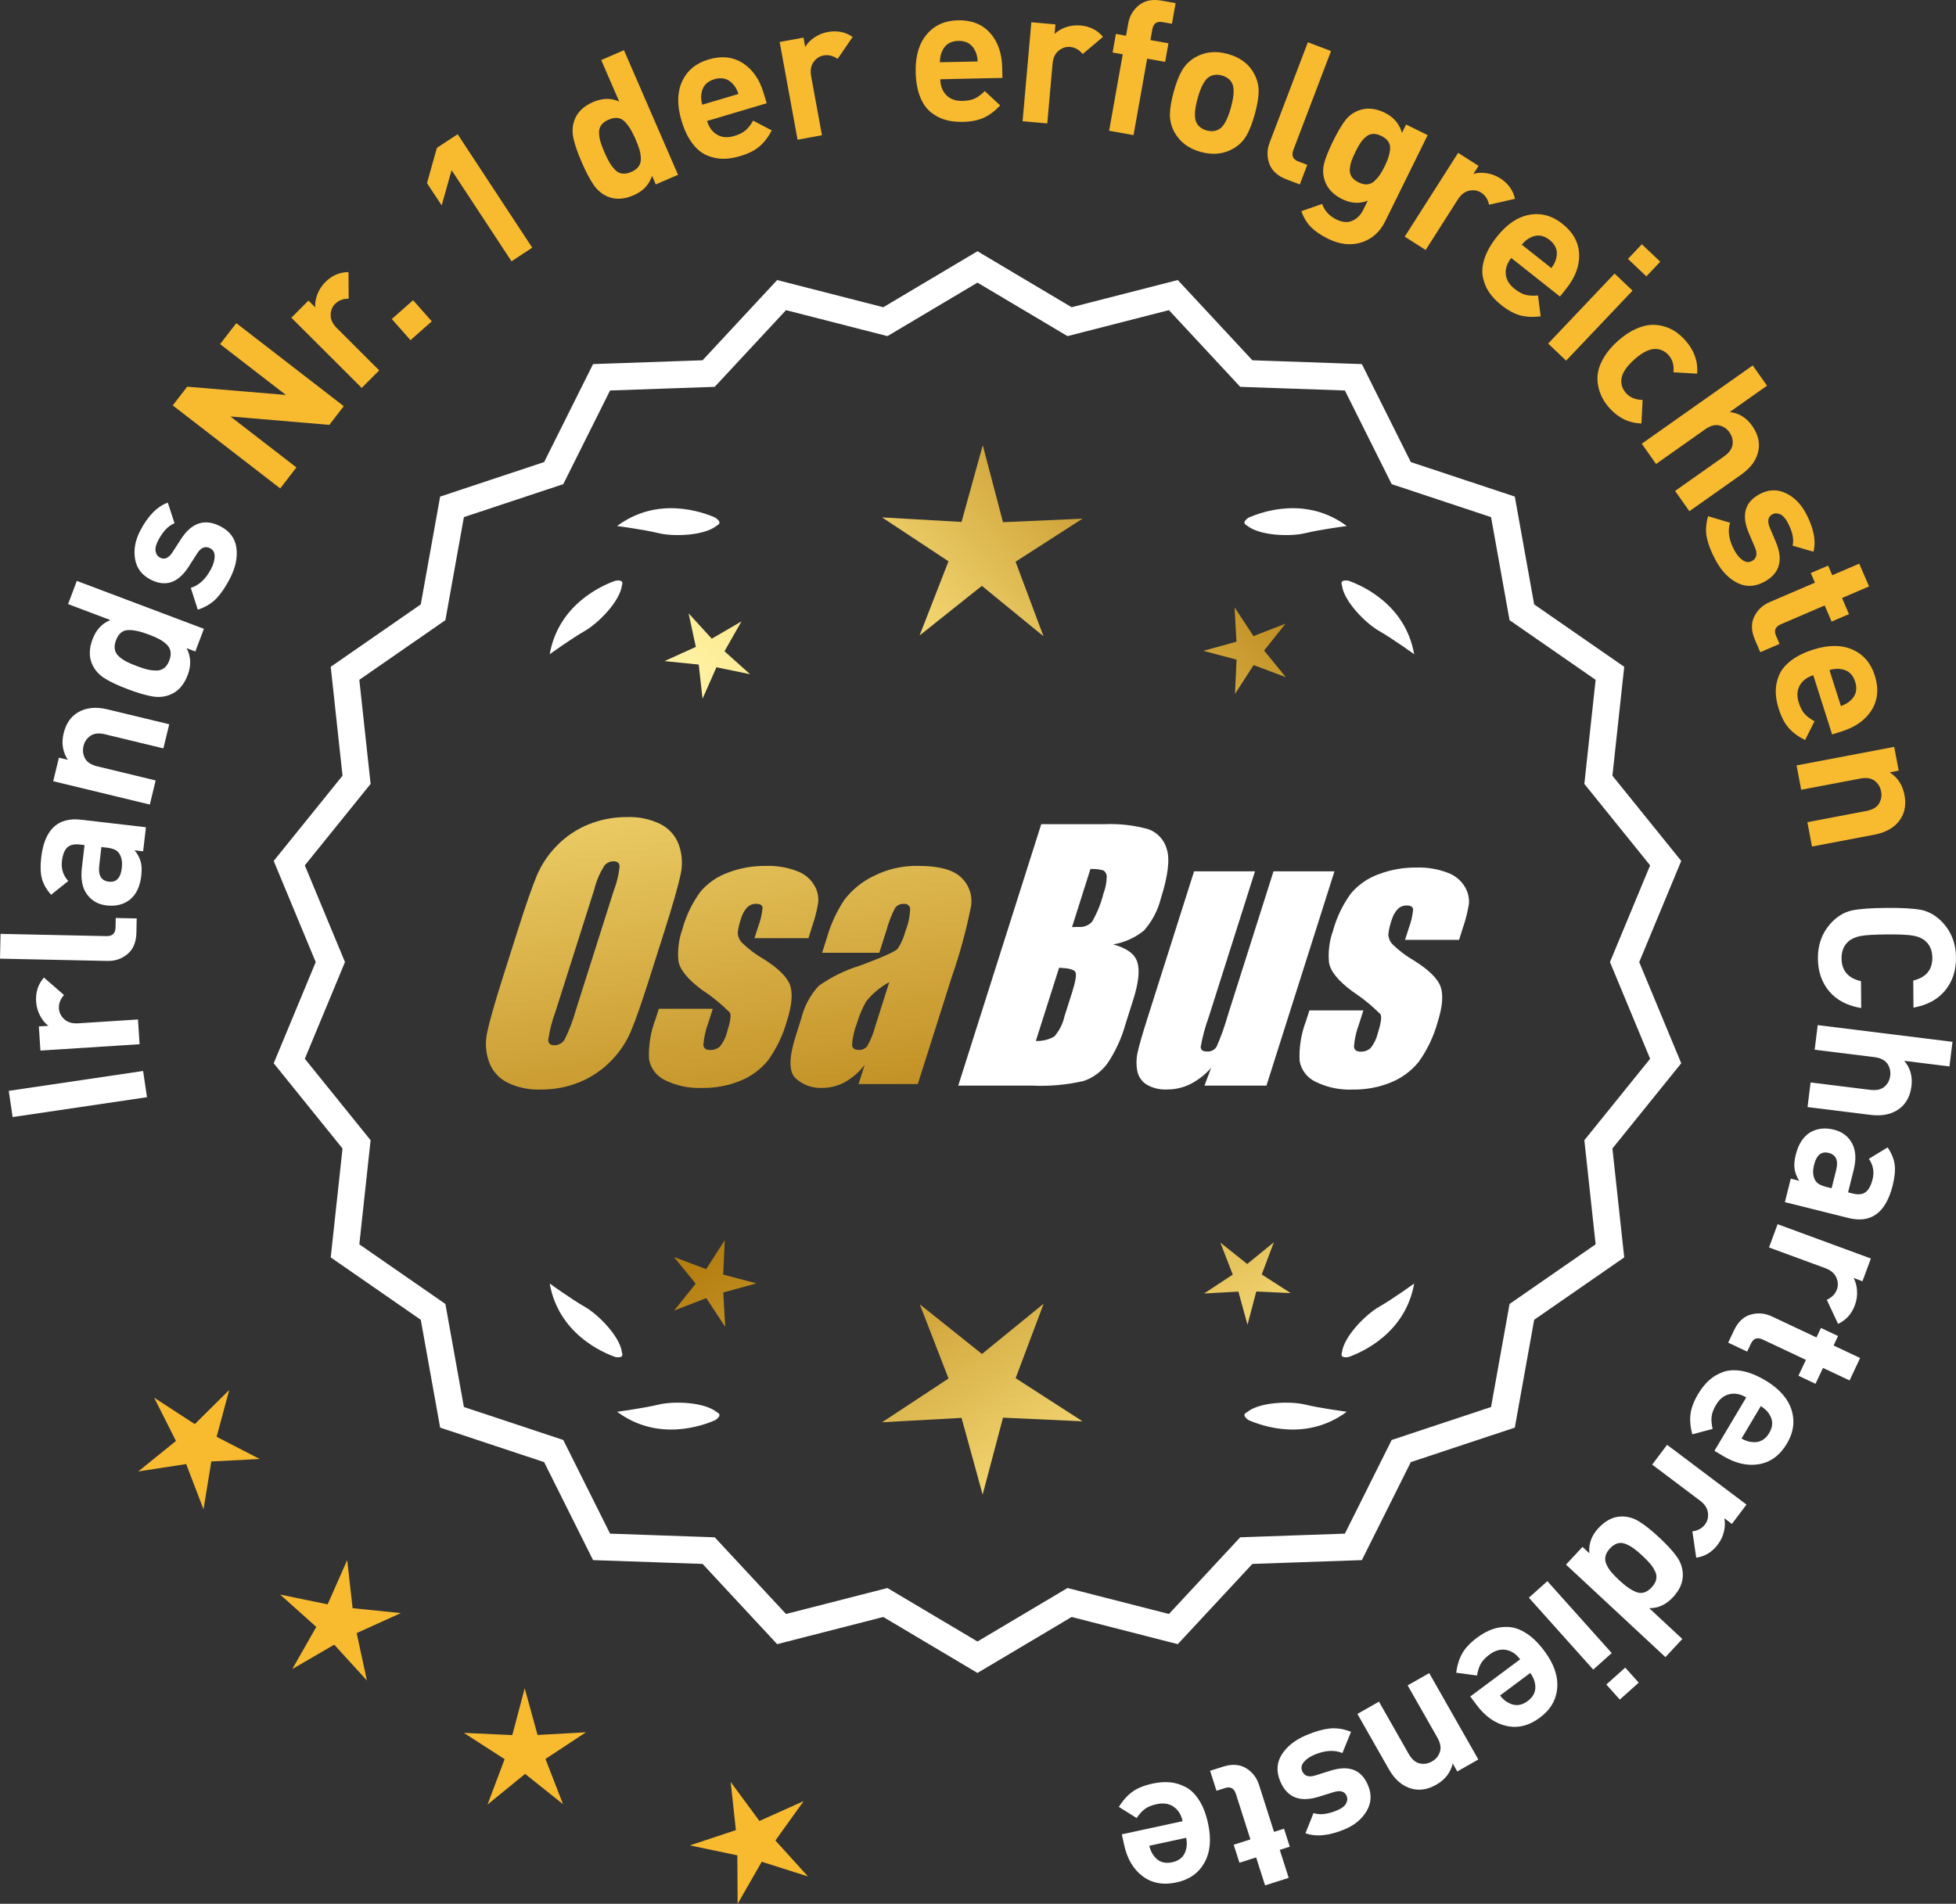 <?xml version="1.0" encoding="UTF-8"?>
<svg xmlns="http://www.w3.org/2000/svg" xmlns:xlink="http://www.w3.org/1999/xlink" id="Layer_2" data-name="Layer 2" viewBox="0 0 174.324 169.705">
  <rect x="0" y="0" width="174.324" height="169.705" fill="#333333" stroke="none"/>
  <defs>
    <style>
      .cls-1 {
        fill: url(#linear-gradient-8);
      }

      .cls-2 {
        fill: url(#linear-gradient-7);
      }

      .cls-3 {
        fill: url(#linear-gradient-5);
      }

      .cls-4 {
        fill: url(#linear-gradient-6);
      }

      .cls-5 {
        fill: url(#linear-gradient-9);
      }

      .cls-6 {
        fill: url(#linear-gradient-4);
      }

      .cls-7 {
        fill: url(#linear-gradient-3);
      }

      .cls-8 {
        fill: url(#linear-gradient-2);
      }

      .cls-9 {
        fill: url(#linear-gradient);
      }

      .cls-10 {
        fill: #f8ba2f;
      }

      .cls-11 {
        stroke: #fff;
        stroke-miterlimit: 10;
        stroke-width: .622px;
      }

      .cls-11, .cls-12 {
        fill: #fff;
      }
    </style>
    <linearGradient id="linear-gradient" x1="113.468" y1="195.385" x2="62.042" y2="112.865" gradientUnits="userSpaceOnUse">
      <stop offset="0" stop-color="#f9df7b"></stop>
      <stop offset=".279" stop-color="#b57e10"></stop>
      <stop offset=".323" stop-color="#c89d38"></stop>
      <stop offset=".417" stop-color="#efda86"></stop>
      <stop offset=".46" stop-color="#fff3a6"></stop>
      <stop offset=".642" stop-color="#f9df7b"></stop>
      <stop offset="1" stop-color="#b57e10"></stop>
    </linearGradient>
    <linearGradient id="linear-gradient-2" x1="126.715" y1="187.129" x2="75.29" y2="104.609" xlink:href="#linear-gradient"></linearGradient>
    <linearGradient id="linear-gradient-3" x1="148.242" y1="173.713" x2="96.817" y2="91.194" xlink:href="#linear-gradient"></linearGradient>
    <linearGradient id="linear-gradient-4" x1="48.03" y1="63.334" x2="79.722" y2="234.353" gradientUnits="userSpaceOnUse">
      <stop offset="0" stop-color="#f9df7b"></stop>
      <stop offset=".279" stop-color="#b57e10"></stop>
      <stop offset=".284" stop-color="#e5c25b"></stop>
      <stop offset=".286" stop-color="#f9df7b"></stop>
      <stop offset=".46" stop-color="#fff3a6"></stop>
      <stop offset=".642" stop-color="#f9df7b"></stop>
      <stop offset="1" stop-color="#b57e10"></stop>
    </linearGradient>
    <linearGradient id="linear-gradient-5" x1="60.538" y1="61.016" x2="92.23" y2="232.035" xlink:href="#linear-gradient-4"></linearGradient>
    <linearGradient id="linear-gradient-6" x1="73.163" y1="58.677" x2="104.855" y2="229.695" xlink:href="#linear-gradient-4"></linearGradient>
    <linearGradient id="linear-gradient-7" x1="52.477" y1="112.736" x2="118.253" y2="51.743" xlink:href="#linear-gradient"></linearGradient>
    <linearGradient id="linear-gradient-8" x1="30.258" y1="88.774" x2="96.034" y2="27.781" xlink:href="#linear-gradient"></linearGradient>
    <linearGradient id="linear-gradient-9" x1="37.313" y1="96.383" x2="103.09" y2="35.39" xlink:href="#linear-gradient"></linearGradient>
  </defs>
  <g id="Layer_1-2" data-name="Layer 1">
    <g>
      <g>
        <polygon class="cls-10" points="20.429 123.903 17.36 126.945 13.738 124.588 15.683 128.447 12.322 131.163 16.593 130.506 18.138 134.541 18.833 130.276 23.148 130.054 19.307 128.076 20.429 123.903"></polygon>
        <polygon class="cls-10" points="31.425 143.352 30.945 139.058 29.2 143.011 24.967 142.14 28.187 145.022 26.051 148.778 29.787 146.606 32.7 149.798 31.788 145.574 35.724 143.79 31.425 143.352"></polygon>
        <polygon class="cls-10" points="47.909 154.655 46.763 150.488 45.658 154.666 41.341 154.468 44.972 156.81 43.451 160.855 46.8 158.125 50.176 160.822 48.615 156.793 52.224 154.415 47.909 154.655"></polygon>
        <polygon class="cls-10" points="69.107 164.062 71.624 160.55 67.682 162.319 65.119 158.839 65.584 163.136 61.483 164.497 65.712 165.383 65.74 169.705 67.889 165.956 72.007 167.265 69.107 164.062"></polygon>
      </g>
      <path class="cls-11" d="M87.115,148.764l-8.345-4.961-9.405,2.409-6.61-7.111-9.703-.338-4.338-8.685-9.214-3.058-1.716-9.556-7.98-5.53,1.046-9.652-6.098-7.554,3.723-8.967-3.723-8.967,6.098-7.554-1.046-9.652,7.98-5.53,1.716-9.556,9.214-3.058,4.338-8.685,9.703-.338,6.61-7.111,9.405,2.409,8.345-4.961,8.345,4.961,9.405-2.409,6.61,7.111,9.703.338,4.338,8.685,9.214,3.058,1.716,9.556,7.98,5.53-1.046,9.652,6.098,7.554-3.723,8.967,3.723,8.967-6.098,7.554,1.046,9.652-7.98,5.53-1.716,9.556-9.214,3.058-4.338,8.685-9.703.338-6.61,7.111-9.405-2.409-8.345,4.961ZM79.045,141.888l8.07,4.797,8.07-4.797,9.095,2.329,6.392-6.877,9.383-.327,4.195-8.399,8.91-2.957,1.659-9.241,7.716-5.348-1.011-9.334,5.897-7.305-3.6-8.671,3.6-8.671-5.897-7.305,1.011-9.334-7.716-5.348-1.659-9.241-8.91-2.957-4.195-8.399-9.383-.327-6.392-6.877-9.095,2.329-8.07-4.797-8.07,4.797-9.095-2.329-6.392,6.877-9.383.327-4.195,8.399-8.91,2.957-1.659,9.241-7.716,5.348,1.011,9.334-5.897,7.305,3.6,8.671-3.6,8.671,5.897,7.305-1.011,9.334,7.716,5.348,1.659,9.241,8.91,2.957,4.195,8.399,9.383.327,6.392,6.877,9.095-2.329Z"></path>
      <g>
        <polygon class="cls-9" points="64.453 113.614 64.594 110.553 62.933 113.129 60.065 112.049 62.001 114.425 60.088 116.818 62.945 115.711 64.631 118.27 64.461 115.211 67.415 114.398 64.453 113.614"></polygon>
        <polygon class="cls-8" points="93.014 116.21 87.515 120.692 81.973 116.264 84.536 122.879 78.612 126.781 85.695 126.388 87.576 133.228 89.391 126.37 96.477 126.694 90.516 122.85 93.014 116.21"></polygon>
        <polygon class="cls-7" points="112.45 113.604 113.529 110.737 111.154 112.672 108.76 110.76 109.867 113.617 107.308 115.303 110.368 115.133 111.18 118.087 111.964 115.125 115.025 115.265 112.45 113.604"></polygon>
      </g>
      <g>
        <path class="cls-12" d="M111.123,125.889c-.114.057-.184.124-.207.201-.001.001-.002.002-.003.003.001 0.0.001 0.0.002.001-.036.131.066.291.35.488,1.179.524,5.149,1.947,8.764-.74,0,0-2.348-.308-3.726-.643-1.249-.304-4.027-.256-5.179.691Z"></path>
        <path class="cls-12" d="M119.583,120.851c0.0.001-0.0.003,0,.004.001-0.0.001-0.0.002-.001.063.12.248.166.589.115,1.217-.428,5.08-2.121,5.862-6.557,0,0-1.918,1.389-3.15,2.091-1.117.637-3.103,2.579-3.29,4.059-.043.12-.049.217-.013.288Z"></path>
      </g>
      <g>
        <path class="cls-12" d="M63.904,125.889c.114.057.184.124.207.201.001.001.002.002.003.003-.001 0-.001 0-.002.001.036.131-.066.291-.35.488-1.179.524-5.149,1.947-8.764-.74,0,0,2.348-.308,3.726-.643,1.249-.304,4.027-.256,5.179.691Z"></path>
        <path class="cls-12" d="M55.444,120.851c-0.0.001 0.0.003,0,.004-.001-0-.001-0-.002-.001-.063.12-.248.166-.589.115-1.217-.428-5.08-2.121-5.862-6.557,0,0,1.918,1.389,3.15,2.091,1.117.637,3.103,2.579,3.29,4.059.043.12.049.217.013.288Z"></path>
      </g>
      <g>
        <path class="cls-12" d="M63.904,46.841c.114-.057.184-.124.207-.201.001-.001.002-.002.003-.003-.001-0-.001-0-.002-.001.036-.131-.066-.291-.35-.488-1.179-.524-5.149-1.947-8.764.74,0,0,2.348.308,3.726.643,1.249.304,4.027.256,5.179-.691Z"></path>
        <path class="cls-12" d="M55.444,51.88c-0-.001 0-.003,0-.004-.001 0-.001 0-.002.001-.063-.12-.248-.166-.589-.115-1.217.428-5.08,2.121-5.862,6.557,0,0,1.918-1.389,3.15-2.091,1.117-.637,3.103-2.579,3.29-4.059.043-.12.049-.217.013-.288Z"></path>
      </g>
      <g>
        <path class="cls-12" d="M111.123,46.841c-.114-.057-.184-.124-.207-.201-.001-.001-.002-.002-.003-.003.001-0.0.001-0.0.002-.001-.036-.131.066-.291.35-.488,1.179-.524,5.149-1.947,8.764.74,0,0-2.348.308-3.726.643-1.249.304-4.027.256-5.179-.691Z"></path>
        <path class="cls-12" d="M119.583,51.88c0-.001-0-.003,0-.004.001 0.0.001 0.0.002.001.063-.12.248-.166.589-.115,1.217.428,5.08,2.121,5.862,6.557,0,0-1.918-1.389-3.15-2.091-1.117-.637-3.103-2.579-3.29-4.059-.043-.12-.049-.217-.013-.288Z"></path>
      </g>
      <g id="Group_4" data-name="Group 4">
        <g id="Group_1" data-name="Group 1">
          <path id="Path_1" data-name="Path 1" class="cls-6" d="M57.956,86.972c-.743,2.341-1.321,3.999-1.734,4.975-.429.998-1.045,1.904-1.814,2.67-.793.803-1.741,1.435-2.787,1.858-1.09.438-2.256.658-3.431.648-1.017.039-2.027-.171-2.945-.611-.769-.376-1.363-1.035-1.657-1.839-.308-.854-.365-1.778-.165-2.663.198-.958.677-2.638,1.438-5.039l1.265-3.987c.743-2.341,1.321-3.999,1.734-4.975.429-.998,1.045-1.904,1.814-2.67.793-.803,1.741-1.435,2.787-1.858,1.091-.437,2.256-.656,3.431-.646,1.017-.039,2.027.171,2.945.611.768.377,1.362,1.036,1.657,1.84.308.854.365,1.778.165,2.663-.198.958-.677,2.637-1.438,5.037l-1.266,3.986ZM54.73,79.314c.255-.669.42-1.369.49-2.082-.014-.303-.197-.454-.548-.454-.305.003-.593.136-.794.366-.426.665-.737,1.397-.922,2.166l-3.456,10.883c-.3.811-.515,1.65-.64,2.506,0,.319.194.476.565.476.383-.001.734-.212.915-.548.408-.836.739-1.708.988-2.604l3.398-10.71.003.003Z"></path>
          <path id="Path_2" data-name="Path 2" class="cls-3" d="M72.053,83.63h-4.81l.329-1.035c.208-.538.339-1.102.391-1.676-.018-.234-.216-.351-.592-.351-.295-.003-.578.115-.785.325-.254.277-.438.611-.538.973-.15.416-.25.849-.298,1.289.015.339.158.661.399.9.569.552,1.206,1.031,1.894,1.425,1.317.827,2.106,1.604,2.367,2.33.259.728.172,1.789-.271,3.182-.35,1.263-.919,2.454-1.683,3.518-.654.81-1.504,1.439-2.469,1.829-1.077.439-2.23.656-3.393.64-1.148.051-2.29-.186-3.322-.691-.755-.353-1.289-1.052-1.43-1.873-.055-1.217.143-2.433.582-3.57l.293-.922h4.808l-.384,1.21c-.246.642-.398,1.316-.454,2.001.022.307.216.461.574.461.33.02.655-.092.903-.311.308-.381.527-.826.64-1.302.289-.911.373-1.482.251-1.712-.764-.766-1.605-1.451-2.509-2.045-1.291-.958-1.987-1.829-2.088-2.612-.083-.943.039-1.893.359-2.784.329-1.218.883-2.363,1.634-3.376.659-.761,1.503-1.338,2.45-1.676,1.062-.401,2.19-.6,3.325-.589.978-.037,1.953.127,2.864.483.631.24,1.16.689,1.498,1.273.258.444.376.955.34,1.467-.114.719-.291,1.427-.53,2.114l-.348,1.111v-.008Z"></path>
          <path id="Path_3" data-name="Path 3" class="cls-4" d="M78.364,84.929h-5.095l.406-1.28c.343-1.213.869-2.366,1.559-3.42.686-.899,1.573-1.626,2.59-2.122,1.245-.636,2.629-.953,4.027-.922,1.836,0,3.11.347,3.822,1.042.696.657,1.021,1.616.867,2.561-.422,2.122-.99,4.212-1.701,6.255l-3.043,9.588h-5.279l.542-1.701c-.481.626-1.083,1.149-1.771,1.536-.626.339-1.326.515-2.038.512-.862.033-1.703-.275-2.341-.856-.611-.57-.611-1.82,0-3.75l.498-1.571c.264-1.09.8-2.096,1.558-2.923,1.131-.798,2.383-1.411,3.707-1.814,2.019-.75,3.134-1.252,3.343-1.508.313-.488.546-1.023.691-1.584.247-.621.386-1.28.41-1.948-.017-.269-.248-.473-.517-.457-.011.001-.021.002-.032.003-.317-.024-.622.121-.805.381-.322.631-.577,1.295-.761,1.979l-.638,1.997ZM79.255,87.548c-.793.427-1.493,1.009-2.056,1.712-.356.627-.637,1.293-.838,1.986-.24.612-.383,1.257-.424,1.913.033.285.223.432.582.432.297.022.586-.104.772-.337.316-.559.557-1.156.717-1.778l1.247-3.928Z"></path>
        </g>
        <g id="Group_3" data-name="Group 3">
          <path id="Path_7" data-name="Path 7" class="cls-12" d="M92.791,73.468h5.641c1.319-.059,2.639.092,3.91.446.817.29,1.437.967,1.654,1.807.278.907.098,2.367-.542,4.379-.264,1.057-.78,2.035-1.503,2.849-.794.644-1.742,1.07-2.751,1.236,1.207.319,1.928.841,2.162,1.576s.11,1.862-.373,3.376l-.684,2.162c-.345,1.246-.89,2.429-1.613,3.501-.526.72-1.258,1.262-2.1,1.554-1.523.352-3.088.492-4.649.417h-6.541l7.396-23.304h-.007ZM94.39,86.266l-2.073,6.522c.579.032,1.154-.108,1.654-.402.44-.507.747-1.115.893-1.771l.691-2.173c.318-.999.411-1.603.278-1.814-.132-.212-.611-.329-1.445-.359l.003-.004ZM97.184,77.458l-1.642,5.183c.245-.011.435-.014.57-.014.446.042.887-.119,1.2-.44.459-.785.804-1.631,1.024-2.513.188-.49.289-1.008.3-1.532.004-.229-.116-.442-.314-.556-.368-.102-.75-.144-1.131-.126l-.007-.002Z"></path>
          <path id="Path_8" data-name="Path 8" class="cls-12" d="M118.931,77.671l-6.061,19.1h-5.523l.596-1.588c-.519.596-1.147,1.088-1.851,1.449-.638.318-1.342.484-2.056.483-.66.041-1.318-.12-1.885-.461-.422-.281-.712-.723-.801-1.222-.094-.527-.084-1.068.03-1.591.114-.552.428-1.65.951-3.288l4.09-12.884h5.428l-4.126,12.997c-.313.861-.551,1.747-.713,2.648,0,.278.183.417.56.417.344.031.676-.137.856-.432.396-.901.729-1.829.995-2.776l4.079-12.854h5.428l.003.003Z"></path>
          <path id="Path_9" data-name="Path 9" class="cls-12" d="M130.032,83.776h-4.81l.329-1.035c.208-.538.339-1.102.391-1.676-.018-.234-.216-.351-.592-.351-.295-.003-.578.115-.784.325-.254.277-.438.611-.538.973-.15.416-.249.848-.297,1.287.015.339.158.661.399.9.569.553,1.205,1.032,1.893,1.426,1.317.827,2.106,1.604,2.367,2.33.259.728.172,1.789-.271,3.182-.35,1.263-.919,2.454-1.683,3.518-.654.809-1.504,1.439-2.469,1.829-1.077.439-2.23.656-3.393.64-1.148.051-2.29-.186-3.322-.691-.755-.353-1.289-1.052-1.43-1.873-.055-1.217.143-2.433.582-3.57l.293-.922h4.81l-.384,1.211c-.246.642-.398,1.316-.454,2.001.022.307.216.461.574.461.33.02.655-.092.903-.311.308-.381.527-.826.64-1.302.289-.911.373-1.482.251-1.712-.764-.766-1.605-1.451-2.509-2.045-1.291-.958-1.987-1.829-2.088-2.612-.083-.943.039-1.893.359-2.784.329-1.218.883-2.363,1.634-3.376.659-.761,1.503-1.338,2.45-1.676,1.062-.401,2.19-.6,3.325-.589.978-.037,1.953.127,2.864.483.632.239,1.163.689,1.503,1.273.258.444.376.955.34,1.467-.114.719-.291,1.427-.53,2.114l-.351,1.108-.004-.005Z"></path>
        </g>
      </g>
      <g>
        <path class="cls-12" d="M12.754,95.466l.346,2.338-11.974,1.771-.346-2.337,11.974-1.771Z"></path>
        <path class="cls-12" d="M3.916,87.139l1.787,1.555c-.328.373-.479.774-.451,1.204.024.373.188.694.487.965.302.271.713.389,1.233.355l5.326-.342.142,2.205-8.838.567-.14-2.154.85-.055c-.287-.208-.532-.508-.739-.897-.206-.39-.325-.812-.354-1.264-.053-.837.179-1.55.697-2.14Z"></path>
        <path class="cls-12" d="M12.183,81.87l-.026,1.258c-.018.85-.28,1.487-.789,1.913-.507.426-1.107.632-1.798.616l-9.569-.202.047-2.21,9.433.2c.533.011.805-.243.816-.765l.018-.851,1.869.04Z"></path>
        <path class="cls-12" d="M13.005,73.74l-.248,2.145-.76-.089c.269.34.449.677.542,1.014.092.335.109.751.052,1.246-.113.979-.459,1.698-1.037,2.156-.562.426-1.249.591-2.06.497-.744-.086-1.324-.416-1.742-.989-.419-.573-.571-1.355-.456-2.346l.237-2.044-.439-.051c-.484-.056-.851.033-1.1.267-.251.233-.408.637-.476,1.211-.078.688.109,1.279.565,1.777l-1.528,1.226c-.424-.482-.698-.968-.824-1.456-.126-.487-.146-1.104-.061-1.847.29-2.499,1.471-3.629,3.543-3.389l5.791.672ZM9.509,75.559l-.474-.055-.193,1.672c-.1.867.188,1.339.862,1.417.665.077,1.049-.329,1.151-1.218.067-.574-.023-1.024-.271-1.35-.165-.247-.523-.403-1.075-.467Z"></path>
        <path class="cls-12" d="M15.082,64.563l-.521,2.148-5.204-1.258c-.54-.131-.97-.086-1.292.134-.321.22-.528.522-.621.908-.096.396-.052.766.135,1.108.186.342.548.578,1.087.708l5.206,1.258-.519,2.148-8.61-2.08.508-2.099.794.191c-.461-.705-.585-1.493-.374-2.363.205-.849.621-1.465,1.251-1.85.725-.442,1.61-.537,2.657-.284l5.503,1.329Z"></path>
        <path class="cls-12" d="M18.172,56.053l-.763,2.02-.778-.294c.387.74.421,1.534.102,2.382-.329.87-.832,1.449-1.511,1.738-.507.221-1.056.28-1.646.179-.591-.103-1.317-.315-2.176-.639-.849-.32-1.528-.637-2.039-.951-.513-.313-.885-.721-1.121-1.222-.318-.665-.316-1.427.009-2.286.319-.849.849-1.417,1.588-1.708l-3.77-1.422.78-2.068,11.325,4.271ZM13.24,56.555c-.773-.292-1.397-.421-1.87-.387-.474.033-.817.336-1.033.909-.112.297-.147.565-.104.806.042.24.163.449.361.627.2.179.418.33.656.456.236.126.546.261.928.404.382.145.703.247.965.31.261.062.528.093.801.093.271,0,.503-.076.694-.229.19-.152.342-.377.454-.674.111-.296.146-.565.104-.806-.044-.24-.164-.451-.361-.635-.196-.184-.42-.341-.667-.471-.248-.129-.557-.264-.929-.404Z"></path>
        <path class="cls-12" d="M19.64,46.913c.837.432,1.313,1.072,1.43,1.922.117.851-.077,1.765-.581,2.742-.374.725-.771,1.311-1.191,1.757-.422.446-.979.784-1.671,1.014l-.622-1.946c.743-.229,1.351-.803,1.823-1.72.196-.382.298-.745.302-1.087s-.13-.583-.401-.724c-.434-.223-.818-.07-1.154.458l-.774,1.207c-.931,1.433-2.055,1.81-3.375,1.13-.785-.405-1.249-1.017-1.388-1.835-.14-.817.009-1.649.444-2.496.69-1.339,1.515-2.184,2.472-2.531l.601,1.839c-.555.212-1.045.73-1.471,1.557-.192.372-.263.689-.213.951s.181.447.393.556c.393.203.76.048,1.101-.465l.758-1.177c.957-1.483,2.13-1.867,3.52-1.151Z"></path>
        <path class="cls-10" d="M30.638,36.205l-1.289,1.668-8.81-.748,5.878,4.542-1.443,1.87-9.579-7.399,1.289-1.669,8.796.738-5.865-4.531,1.445-1.87,9.578,7.399Z"></path>
        <path class="cls-10" d="M31.06,24.255l.015,2.368c-.498,0-.898.152-1.202.457-.265.266-.397.6-.402,1.005-.003.404.179.791.549,1.159l3.777,3.771-1.561,1.563-6.27-6.257,1.525-1.528.603.601c-.034-.353.028-.735.185-1.148.156-.412.394-.779.715-1.101.593-.593,1.281-.89,2.066-.891Z"></path>
        <path class="cls-10" d="M38.481,28.645l-1.898,1.677-1.665-1.886,1.898-1.677,1.665,1.886Z"></path>
        <path class="cls-10" d="M47.435,22.078l-1.846,1.214-5.343-8.125-.883,3.144-1.308-1.988.883-3.144,1.848-1.215,6.648,10.114Z"></path>
        <path class="cls-10" d="M60.427,15.58l-1.981.859-.331-.765c-.262.793-.808,1.37-1.641,1.73-.853.37-1.618.412-2.298.127-.511-.211-.937-.563-1.274-1.06-.339-.495-.691-1.164-1.057-2.007-.361-.831-.607-1.54-.737-2.126s-.098-1.137.099-1.654c.255-.691.803-1.22,1.646-1.586.832-.36,1.61-.377,2.333-.048l-1.604-3.696,2.028-.88,4.817,11.104ZM56.633,12.388c-.329-.759-.671-1.296-1.024-1.612s-.811-.353-1.372-.109c-.291.127-.508.289-.65.486-.143.198-.209.431-.198.697.011.268.055.53.128.788.075.258.194.573.356.948.162.374.312.677.45.907.137.231.3.444.489.64.19.195.406.309.648.34s.509-.017.8-.144c.291-.126.509-.288.65-.485.143-.198.212-.432.206-.701-.005-.27-.048-.538-.127-.807-.08-.268-.199-.584-.356-.948Z"></path>
        <path class="cls-10" d="M68.328,9.205l-5.311,1.578c.167.565.465.974.895,1.224.43.252.937.289,1.524.115.434-.129.771-.297,1.012-.504.24-.208.465-.496.674-.866l1.659.873c-.316.603-.686,1.081-1.106,1.437-.42.355-.995.642-1.723.857-.544.162-1.055.24-1.535.235s-.958-.108-1.431-.312c-.475-.201-.908-.563-1.299-1.086-.392-.521-.71-1.196-.954-2.021-.405-1.357-.384-2.52.062-3.486.445-.966,1.229-1.615,2.348-1.947,1.162-.346,2.182-.237,3.058.324s1.497,1.455,1.862,2.684l.265.896ZM65.812,8.374c-.12-.366-.275-.651-.467-.854-.435-.51-.994-.662-1.679-.459s-1.069.637-1.155,1.301c-.05.275-.024.599.075.971l3.226-.958Z"></path>
        <path class="cls-10" d="M75.988,3.294l-1.336,1.956c-.408-.282-.824-.385-1.248-.308-.367.067-.668.267-.902.598-.232.331-.302.752-.208,1.265l.961,5.251-2.174.398-1.596-8.712,2.124-.389.153.836c.174-.309.443-.589.806-.84.362-.25.767-.417,1.213-.498.825-.151,1.561-.004,2.207.442Z"></path>
        <path class="cls-10" d="M89.341,6.944l-5.541.121c.013.589.193,1.061.541,1.416s.828.526,1.44.513c.453-.01.822-.083,1.109-.22.285-.136.578-.355.877-.656l1.372,1.279c-.466.498-.948.862-1.448,1.094-.499.232-1.128.356-1.887.373-.567.013-1.082-.047-1.544-.179-.461-.132-.895-.357-1.298-.678s-.727-.783-.965-1.391c-.241-.606-.37-1.341-.389-2.202-.03-1.416.297-2.531.982-3.346.685-.813,1.61-1.233,2.777-1.259,1.212-.026,2.168.347,2.864,1.119.696.773,1.059,1.8,1.087,3.08l.021.935ZM87.132,5.479c-.02-.385-.094-.701-.224-.947-.286-.606-.785-.901-1.499-.887-.714.016-1.2.332-1.459.95-.119.252-.18.571-.183.956l3.364-.072Z"></path>
        <path class="cls-10" d="M98.303,3.286l-1.808,1.529c-.319-.381-.692-.591-1.121-.629-.373-.033-.716.079-1.029.336-.312.257-.492.645-.538,1.163l-.47,5.317-2.202-.194.781-8.823,2.15.191-.074.846c.249-.25.583-.448.999-.594.416-.145.852-.197,1.303-.157.836.073,1.506.412,2.009,1.015Z"></path>
        <path class="cls-10" d="M103.843,5.517l-1.606-.286-1.212,6.812-2.176-.388,1.212-6.812-.903-.161.295-1.657.903.161.193-1.088c.122-.681.443-1.228.966-1.642.522-.413,1.195-.547,2.022-.399l1.238.22-.327,1.842-.854-.152c-.503-.089-.801.129-.894.652l-.17.955,1.606.285-.295,1.657Z"></path>
        <path class="cls-10" d="M111.835,10.167c-.228.819-.479,1.464-.755,1.935-.278.47-.655.845-1.133,1.125-.87.512-1.852.616-2.943.314-1.081-.299-1.865-.892-2.348-1.778-.264-.496-.393-1.017-.389-1.562.003-.546.117-1.223.341-2.031.223-.809.474-1.445.748-1.91.275-.465.653-.842,1.135-1.133.87-.512,1.846-.618,2.927-.319,1.115.308,1.902.902,2.364,1.782.263.496.394,1.015.392,1.555-.003.54-.116,1.215-.339,2.022ZM109.704,9.579c.293-1.06.319-1.793.08-2.2-.182-.32-.48-.538-.896-.653-.404-.111-.767-.076-1.087.105-.415.227-.771.869-1.062,1.929-.296,1.07-.323,1.81-.084,2.217.182.32.476.537.879.648.416.114.783.081,1.104-.101.415-.227.77-.874,1.066-1.945Z"></path>
        <path class="cls-10" d="M115.842,16.442l-1.175-.447c-.795-.303-1.307-.765-1.537-1.386s-.223-1.255.024-1.901l3.406-8.943,2.065.786-3.358,8.817c-.189.498-.041.839.445,1.024l.796.303-.667,1.747Z"></path>
        <path class="cls-10" d="M123.467,19.704c-.476.967-1.182,1.6-2.12,1.902s-1.938.193-2.995-.327c-.629-.311-1.131-.652-1.504-1.025-.372-.372-.661-.85-.867-1.431l1.851-.643c.217.611.636,1.07,1.256,1.376.549.271,1.031.31,1.449.116.417-.192.738-.518.963-.975l.398-.809c-.738.293-1.499.247-2.282-.139-.792-.391-1.308-.935-1.544-1.633-.177-.516-.197-1.033-.06-1.554.135-.521.404-1.188.805-2.001.399-.813.764-1.43,1.091-1.851.326-.42.748-.718,1.265-.894.697-.236,1.448-.158,2.252.237.782.386,1.29.983,1.523,1.793l.368-.747,1.922.946-3.771,7.655ZM123.407,14.824c.314-.641.477-1.187.484-1.638.007-.451-.255-.807-.782-1.067-.285-.14-.543-.2-.772-.182-.23.019-.442.114-.633.285-.192.171-.354.357-.483.558-.132.201-.271.454-.422.76-.15.305-.265.57-.345.797-.08.226-.132.465-.155.719s.028.481.155.684c.129.202.335.373.62.513.284.141.546.2.783.178.239-.021.451-.119.639-.293.186-.173.348-.359.482-.558s.278-.45.429-.755Z"></path>
        <path class="cls-10" d="M135.021,17.723l-2.31.525c-.107-.485-.343-.844-.706-1.075-.315-.201-.671-.26-1.067-.176-.395.084-.733.346-1.013.785l-2.867,4.502-1.865-1.188,4.759-7.47,1.821,1.16-.457.717c.337-.107.723-.13,1.161-.066.437.062.846.217,1.228.46.708.45,1.146,1.06,1.316,1.825Z"></path>
        <path class="cls-10" d="M139.031,26.434l-4.346-3.438c-.366.462-.528.941-.487,1.437.042.495.304.933.783,1.312.354.281.687.461.994.537.308.077.672.096,1.095.055l.241,1.859c-.675.087-1.279.061-1.812-.079s-1.098-.445-1.692-.916c-.445-.352-.803-.726-1.075-1.121s-.461-.847-.568-1.35c-.108-.505-.06-1.066.142-1.687.202-.621.569-1.269,1.104-1.944.88-1.111,1.842-1.762,2.89-1.953,1.046-.19,2.026.077,2.942.801.951.753,1.449,1.648,1.494,2.688.045,1.039-.33,2.062-1.126,3.065l-.579.733ZM138.263,23.898c.23-.31.374-.601.432-.874.166-.648-.031-1.194-.591-1.637-.561-.443-1.136-.51-1.729-.198-.253.118-.503.325-.751.62l2.64,2.089Z"></path>
        <path class="cls-10" d="M139.579,32.148l-1.604-1.521,5.919-6.242,1.604,1.521-5.92,6.241ZM146.728,24.635l-1.641-1.557,1.239-1.307,1.642,1.556-1.24,1.308Z"></path>
        <path class="cls-10" d="M146.291,37.751c-1.114-.038-2.064-.496-2.849-1.375-.25-.278-.46-.577-.631-.896-.17-.319-.297-.681-.379-1.087-.082-.405-.085-.817-.009-1.234.074-.417.258-.866.551-1.348.29-.481.694-.953,1.21-1.414.516-.46,1.027-.81,1.54-1.046.51-.236.975-.366,1.393-.392.42-.024.828.024,1.227.146.399.123.744.288,1.038.497.293.209.564.453.813.732.794.887,1.147,1.878,1.062,2.973l-2.112-.118c.06-.631-.085-1.141-.433-1.528-.347-.39-.771-.573-1.27-.553-.523.027-1.118.339-1.785.936-.676.604-1.057,1.165-1.143,1.683-.075.493.062.934.409,1.322.347.389.838.589,1.471.601l-.104,2.101Z"></path>
        <path class="cls-10" d="M150.562,45.568l-1.274-1.806,4.375-3.088c.453-.32.704-.674.75-1.06.047-.387-.044-.742-.273-1.066-.235-.333-.543-.542-.922-.628-.381-.086-.797.031-1.252.352l-4.374,3.088-1.274-1.806,9.889-6.979,1.275,1.805-3.319,2.344c.819.101,1.485.512,1.995,1.234.502.713.691,1.433.566,2.159-.146.837-.656,1.565-1.537,2.187l-4.624,3.265Z"></path>
        <path class="cls-10" d="M157.235,51.865c-.827.448-1.625.48-2.393.098-.769-.383-1.415-1.058-1.938-2.024-.389-.717-.648-1.376-.779-1.975-.132-.6-.098-1.25.103-1.951l1.959.583c-.229.742-.099,1.567.394,2.474.204.379.447.666.728.862s.556.222.824.076c.429-.232.519-.636.272-1.211l-.562-1.32c-.66-1.575-.337-2.718.969-3.425.777-.421,1.543-.458,2.297-.113.755.346,1.359.937,1.812,1.773.717,1.325.95,2.482.699,3.469l-1.858-.54c.138-.577-.015-1.274-.457-2.092-.2-.368-.422-.606-.666-.712-.244-.106-.471-.103-.681.011-.389.211-.468.601-.235,1.172l.545,1.29c.688,1.626.343,2.811-1.032,3.556Z"></path>
        <path class="cls-10" d="M156.881,58.136l-.477-1.109c-.331-.771-.353-1.455-.066-2.053.285-.598.746-1.033,1.382-1.306l4.03-1.729-.369-.859,1.547-.664.368.859,2.406-1.032.872,2.03-2.406,1.033.617,1.437-1.548.664-.615-1.438-3.905,1.677c-.49.21-.635.55-.433,1.019l.315.733-1.719.738Z"></path>
        <path class="cls-10" d="M163.284,65.469l-1.681-5.281c-.562.179-.964.485-1.206.92-.243.434-.271.942-.086,1.525.138.432.313.766.523,1.002.213.235.506.455.88.656l-.84,1.678c-.609-.307-1.096-.666-1.46-1.079-.362-.414-.66-.982-.89-1.706-.172-.54-.26-1.05-.265-1.53-.004-.48.09-.96.283-1.438.192-.478.547-.917,1.061-1.318.515-.402,1.183-.733,2.003-.995,1.35-.429,2.513-.431,3.486-.003.976.427,1.64,1.196,1.993,2.31.367,1.155.278,2.177-.265,3.063-.545.887-1.427,1.524-2.646,1.913l-.892.283ZM164.065,62.937c.364-.128.646-.289.847-.483.499-.444.643-1.008.425-1.688-.216-.681-.657-1.058-1.323-1.131-.274-.044-.599-.012-.968.094l1.02,3.208Z"></path>
        <path class="cls-10" d="M161.49,75.46l-.412-2.171,5.26-1.001c.545-.104.92-.321,1.122-.654s.266-.694.191-1.083c-.075-.401-.269-.719-.579-.954s-.738-.302-1.283-.197l-5.262,1-.412-2.171,8.701-1.654.402,2.121-.801.152c.709.453,1.147,1.119,1.314,1.999.163.857.038,1.591-.377,2.2-.479.703-1.246,1.154-2.304,1.355l-5.562,1.058Z"></path>
        <path class="cls-12" d="M165.875,89.856c-1.236-.205-2.188-.703-2.851-1.49-.663-.789-.999-1.761-1.008-2.917-.011-1.292.407-2.378,1.25-3.257.551-.56,1.157-.907,1.82-1.042.661-.136,1.678-.209,3.049-.219,1.371-.011,2.39.047,3.053.172.664.125,1.276.464,1.836,1.015.856.866,1.29,1.945,1.3,3.237.008,1.156-.312,2.133-.965,2.932-.649.798-1.592,1.31-2.826,1.534l-.019-2.414c1.142-.28,1.71-.959,1.701-2.036-.004-.646-.218-1.148-.641-1.508-.263-.225-.617-.378-1.065-.46-.449-.081-1.233-.117-2.355-.109-1.122.009-1.907.058-2.354.146-.448.089-.801.247-1.059.476-.417.366-.623.872-.618,1.518.009,1.089.586,1.764,1.733,2.027l.018,2.396Z"></path>
        <path class="cls-12" d="M161.093,98.682l.271-2.192,5.313.659c.552.068.975-.024,1.27-.279.293-.255.466-.579.514-.973.051-.404-.035-.767-.259-1.085-.224-.319-.61-.513-1.161-.581l-5.314-.66.272-2.193,12.013,1.491-.273,2.193-4.031-.501c.539.627.754,1.379.646,2.256-.108.866-.453,1.525-1.034,1.979-.671.522-1.539.717-2.608.584l-5.617-.697Z"></path>
        <path class="cls-12" d="M159.075,107.158l.523-2.095.742.186c-.224-.371-.358-.729-.406-1.074-.049-.345-.012-.759.108-1.243.239-.956.675-1.625,1.306-2.004.613-.35,1.316-.425,2.107-.228.727.182,1.26.583,1.6,1.205.342.623.392,1.418.149,2.386l-.498,1.996.429.106c.474.118.849.077,1.126-.122s.485-.579.626-1.14c.168-.671.058-1.282-.329-1.835l1.673-1.019c.357.533.567,1.05.629,1.55s.003,1.113-.178,1.839c-.611,2.441-1.927,3.409-3.95,2.904l-5.657-1.413ZM162.777,105.804l.462.115.408-1.633c.211-.847-.014-1.353-.674-1.517-.647-.162-1.08.191-1.297,1.06-.141.562-.109,1.019.095,1.373.132.267.467.468,1.006.602Z"></path>
        <path class="cls-12" d="M163.814,118.01l-1.005-2.146c.451-.208.751-.515.9-.918.128-.352.11-.712-.056-1.08-.166-.369-.494-.644-.983-.824l-5.01-1.844.765-2.074,8.312,3.06-.748,2.026-.797-.294c.177.307.281.681.312,1.121.031.439-.031.872-.188,1.298-.289.787-.791,1.345-1.503,1.675Z"></path>
        <path class="cls-12" d="M154.021,119.684l.516-1.092c.357-.759.854-1.229,1.491-1.41.637-.183,1.268-.127,1.895.168l3.967,1.87.398-.847,1.522.718-.397.846,2.367,1.116-.941,1.999-2.369-1.116-.666,1.415-1.523-.718.667-1.414-3.845-1.812c-.481-.228-.831-.11-1.048.351l-.342.724-1.691-.798Z"></path>
        <path class="cls-12" d="M152.794,129.328l2.835-4.762c-.506-.302-1.003-.399-1.487-.292-.485.105-.886.422-1.199.948-.231.39-.365.742-.401,1.057-.035.315-.004.679.092,1.093l-1.812.484c-.175-.658-.229-1.261-.16-1.807.068-.547.297-1.146.685-1.799.291-.486.614-.891.971-1.213.354-.322.776-.569,1.262-.742.486-.173,1.049-.199,1.691-.081.642.118,1.333.397,2.072.838,1.217.725,1.989,1.594,2.316,2.606.326,1.012.192,2.02-.404,3.023-.621,1.041-1.444,1.653-2.468,1.834-1.025.182-2.087-.055-3.188-.71l-.803-.479ZM155.207,128.232c.337.187.645.291.923.312.664.08,1.18-.188,1.545-.801.366-.613.354-1.194-.032-1.74-.15-.235-.388-.456-.713-.663l-1.723,2.893Z"></path>
        <path class="cls-12" d="M151.172,138.853l-.343-2.344c.491-.069.867-.276,1.127-.62.225-.299.312-.648.259-1.05-.054-.401-.287-.759-.704-1.072l-4.263-3.212,1.327-1.765,7.076,5.328-1.299,1.725-.679-.512c.082.345.073.732-.024,1.163-.098.43-.281.826-.555,1.188-.504.67-1.146,1.06-1.923,1.17Z"></path>
        <path class="cls-12" d="M139.567,139.469l1.47-1.58.61.567c-.078-.831.191-1.579.81-2.242.633-.681,1.318-1.026,2.056-1.036.553-.012,1.084.141,1.592.46.509.318,1.099.79,1.771,1.416.663.617,1.173,1.168,1.527,1.652.354.485.545,1.003.572,1.556.043.736-.249,1.44-.874,2.112-.617.664-1.324.989-2.118.979l2.95,2.745-1.506,1.617-8.86-8.246ZM144.32,140.874c.606.563,1.134.919,1.584,1.067.449.148.884-.002,1.301-.449.217-.232.351-.468.401-.706.052-.239.02-.479-.098-.719s-.262-.464-.433-.67c-.172-.206-.407-.448-.707-.726-.298-.278-.556-.496-.774-.652s-.453-.287-.705-.39c-.253-.104-.495-.121-.729-.052-.234.068-.46.219-.677.451-.216.232-.35.467-.4.706-.052.238-.021.479.091.725.114.244.26.474.44.688.18.214.416.456.706.727Z"></path>
        <path class="cls-12" d="M136.257,142.418l1.647-1.474,5.737,6.409-1.648,1.474-5.736-6.409ZM143.16,150.157l1.685-1.508,1.201,1.343-1.684,1.508-1.202-1.343Z"></path>
        <path class="cls-12" d="M131.036,151.223l4.444-3.312c-.352-.473-.773-.753-1.261-.841-.49-.088-.98.052-1.471.417-.364.271-.622.545-.776.822s-.266.625-.336,1.045l-1.857-.248c.091-.675.272-1.252.544-1.729.272-.479.713-.945,1.321-1.398.455-.339.909-.589,1.361-.749.452-.161.936-.228,1.451-.201.515.026,1.045.218,1.592.573.548.354,1.079.878,1.593,1.568.847,1.137,1.228,2.234,1.142,3.295s-.598,1.939-1.534,2.637c-.973.725-1.966.975-2.982.749-1.016-.226-1.906-.852-2.672-1.879l-.559-.749ZM133.686,151.136c.24.302.484.516.732.642.584.328,1.162.278,1.734-.147.573-.427.785-.967.639-1.62-.05-.274-.185-.57-.406-.885l-2.699,2.011Z"></path>
        <path class="cls-12" d="M120.976,152.778l1.921-1.093,2.647,4.655c.274.482.603.766.981.85.381.084.743.027,1.088-.168.354-.202.594-.488.715-.857.123-.369.046-.795-.227-1.278l-2.648-4.654,1.922-1.093,4.378,7.699-1.877,1.067-.403-.71c-.2.818-.688,1.448-1.468,1.891-.758.432-1.492.55-2.204.354-.819-.226-1.495-.807-2.026-1.742l-2.799-4.921Z"></path>
        <path class="cls-12" d="M114.1,158.79c-.367-.866-.321-1.664.134-2.392.456-.728,1.189-1.305,2.202-1.732.752-.317,1.433-.513,2.041-.585s1.253.024,1.932.292l-.769,1.893c-.718-.3-1.551-.249-2.502.152-.396.168-.706.381-.929.641-.222.261-.273.531-.155.813.189.448.583.578,1.18.388l1.368-.43c1.633-.505,2.738-.074,3.315,1.294.344.814.307,1.58-.109,2.298-.418.717-1.064,1.261-1.941,1.631-1.389.587-2.562.707-3.521.361l.719-1.798c.561.193,1.27.109,2.126-.252.386-.163.644-.361.772-.594.13-.233.148-.46.055-.679-.172-.407-.553-.523-1.142-.348l-1.338.417c-1.685.526-2.831.069-3.438-1.371Z"></path>
        <path class="cls-12" d="M107.848,157.846l1.15-.366c.799-.255,1.481-.211,2.05.132.566.343.955.843,1.165,1.502l1.332,4.179.891-.284.512,1.604-.891.284.794,2.494-2.105.671-.795-2.494-1.489.476-.512-1.604,1.49-.476-1.291-4.049c-.161-.508-.484-.684-.972-.529l-.761.242-.568-1.781Z"></path>
        <path class="cls-12" d="M99.981,163.509l5.416-1.169c-.123-.576-.39-1.006-.8-1.288-.408-.283-.911-.359-1.511-.23-.442.096-.792.237-1.046.426-.256.188-.502.459-.738.812l-1.59-.996c.363-.577.769-1.027,1.214-1.35.447-.322,1.042-.563,1.784-.724.554-.119,1.069-.158,1.549-.116.478.041.944.182,1.402.419.457.237.86.632,1.211,1.182.352.551.617,1.247.798,2.089.3,1.385.19,2.542-.328,3.472-.519.929-1.349,1.517-2.49,1.763-1.185.256-2.192.07-3.024-.557-.83-.627-1.38-1.565-1.65-2.817l-.196-.914ZM102.426,164.53c.093.373.227.67.4.888.396.54.941.735,1.64.585s1.115-.554,1.253-1.209c.068-.271.068-.595-.001-.974l-3.292.71Z"></path>
      </g>
      <g>
        <polygon class="cls-2" points="112.659 57.988 114.571 55.594 111.714 56.701 110.029 54.142 110.199 57.201 107.244 58.014 110.206 58.798 110.066 61.859 111.727 59.283 114.595 60.363 112.659 57.988"></polygon>
        <polygon class="cls-1" points="66.082 55.392 63.434 56.932 61.368 54.669 62.015 57.664 59.224 58.929 62.272 59.239 62.613 62.284 63.85 59.481 66.851 60.099 64.568 58.055 66.082 55.392"></polygon>
        <polygon class="cls-5" points="89.39 46.549 87.586 39.688 85.695 46.525 78.612 46.121 84.531 50.033 81.958 56.644 87.507 52.224 92.999 56.714 90.51 50.07 96.477 46.234 89.39 46.549"></polygon>
      </g>
    </g>
  </g>
</svg>
